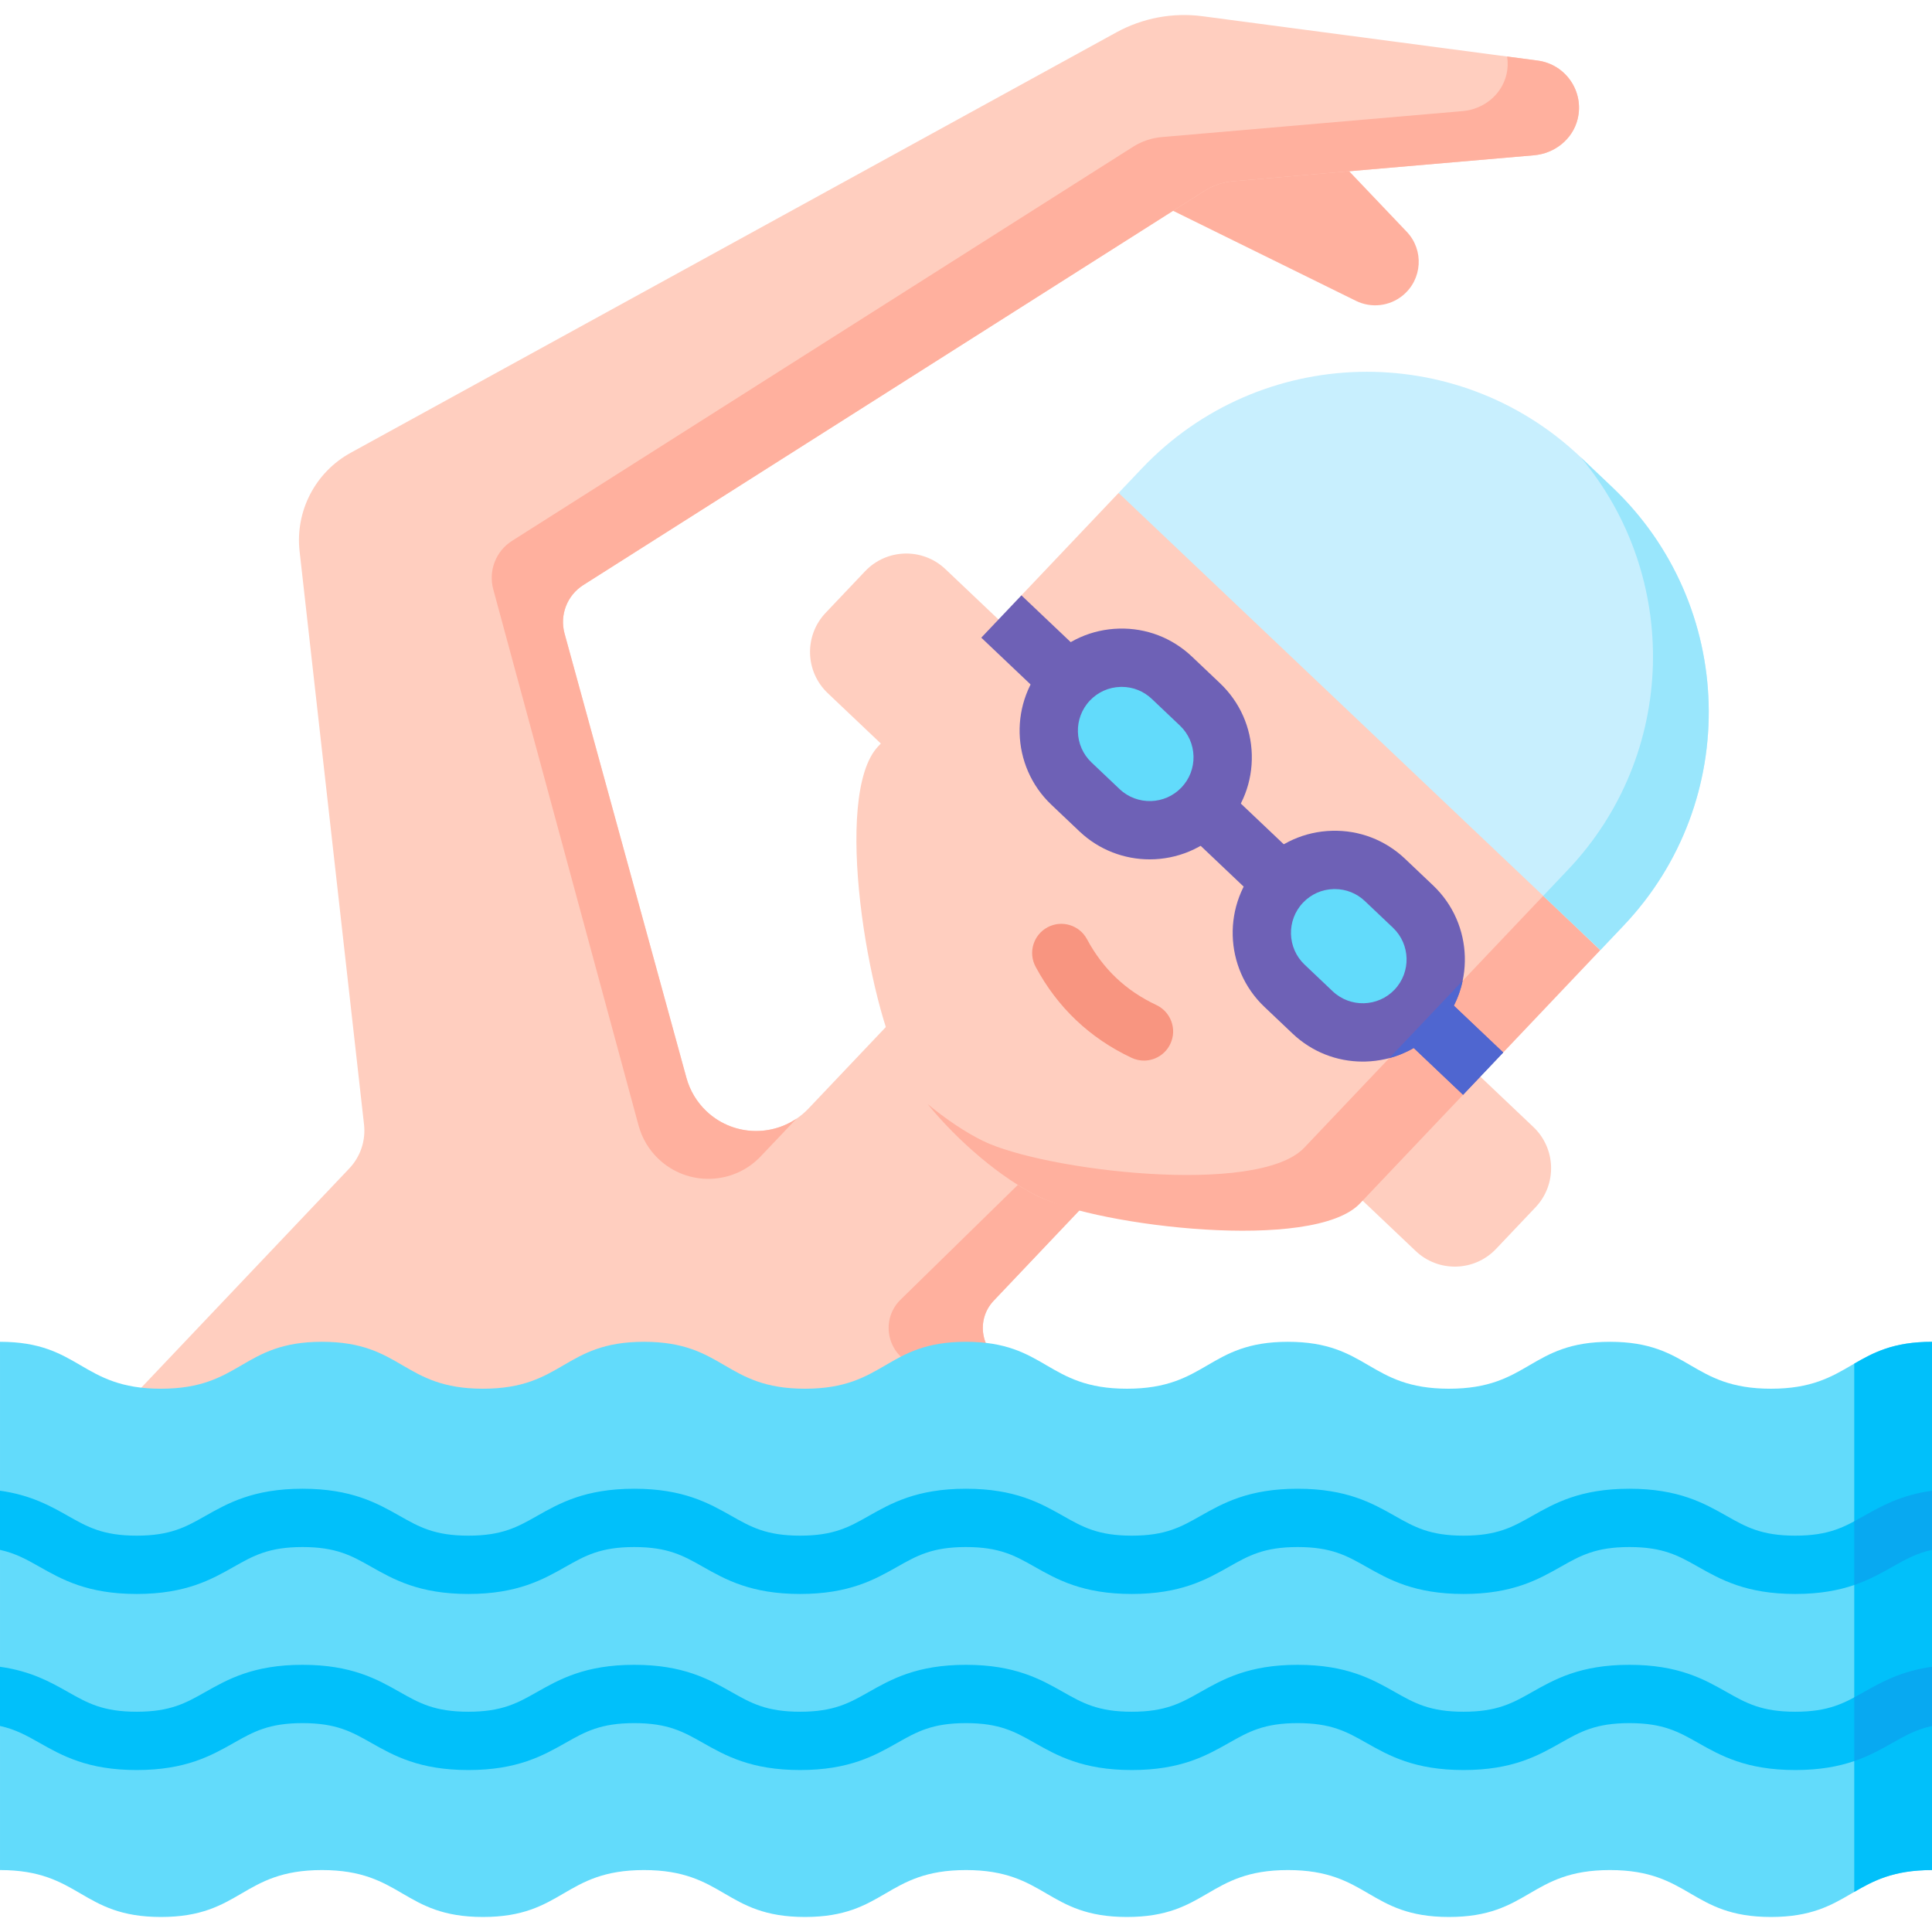 <?xml version="1.0" encoding="UTF-8"?> <svg xmlns="http://www.w3.org/2000/svg" id="Capa_1" height="512" viewBox="0 0 512 512" width="512"><g><path d="m344.356 31.525-25.207-2.598-27.742 17.347 67.932 33.452c4.057 1.998 8.907 1.442 12.407-1.422 5.196-4.252 5.681-12.024 1.053-16.888z" fill="#ffb09e"></path><path d="m267.35 361.821c-7.099-2.621-9.203-11.648-3.995-17.137l41.457-43.694-51.254-48.63-39.278 41.398c-7.282 7.675-19.406 7.993-27.081.711-2.535-2.405-4.364-5.459-5.289-8.829l-32.296-117.738c-1.348-4.915.669-10.134 4.972-12.864l164.579-104.433c2.293-1.455 4.903-2.337 7.609-2.57l79.753-6.886c5.464-.472 10.233-4.233 11.553-9.556 1.815-7.318-3.14-14.557-10.583-15.541l-88.794-11.748c-7.889-1.044-15.905.459-22.88 4.289l-202.889 111.398c-9.387 5.154-14.734 15.465-13.538 26.107l17.074 151.903c.48 4.269-.95 8.532-3.907 11.648l-69.7 73.461 217.143 98.575 188.952-32.065 27.43-18.013z" fill="#ffcebf"></path><path d="m263.355 344.684 41.457-43.694-11.052-10.486-55.363 54.18c-5.209 5.49-3.104 14.517 3.995 17.137l199.512 79.297 14.484-9.512-189.038-69.785c-7.099-2.62-9.203-11.647-3.995-17.137z" fill="#ffb09e"></path><path d="m399.188 19.885c-1.32 5.323-6.089 9.085-11.553 9.556l-79.753 6.886c-2.706.234-5.316 1.115-7.609 2.57l-164.578 104.434c-4.303 2.73-6.32 7.949-4.972 12.864l38.516 142.126c.924 3.37 2.753 6.423 5.289 8.829 7.675 7.282 19.799 6.963 27.081-.711l9.476-9.987c-7.283 4.917-17.246 4.317-23.885-1.982-2.535-2.405-4.364-5.459-5.289-8.829l-32.296-117.738c-1.348-4.915.669-10.134 4.972-12.864l164.578-104.434c2.293-1.455 4.903-2.337 7.609-2.57l79.753-6.886c5.464-.472 10.233-4.233 11.553-9.556 1.815-7.318-3.14-14.557-10.583-15.541l-8.086-1.07c.237 1.582.19 3.238-.223 4.903z" fill="#ffb09e"></path><g fill="#ffcebf"><path d="m382.919 276.423-31.184 32.867 23.444 22.244c6.032 5.723 15.562 5.473 21.286-.559l10.457-11.022c5.723-6.032 5.473-15.562-.559-21.286z"></path><path d="m273.989 173.071-31.184 32.867-23.444-22.244c-6.032-5.723-6.283-15.253-.559-21.286l10.457-11.022c5.723-6.032 15.253-6.283 21.286-.559z"></path><path d="m419.52 247.417-41.477-79.506-81.605-37.275s-11.659 12.288-25.754 27.143c-1.983 2.09.985 7.232-1.069 9.397-1.513 1.595-8.039.203-9.567 1.813-9.979 10.518-20.041 21.122-27.32 28.794-12.296 12.959-2.424 69.264 6.249 84.882 7.139 12.856 23.124 28.022 36.337 34.477 16.052 7.841 69.83 8.226 82.126-4.734 8.314-8.763 14.66-14.486 23.956-24.285 1.536-1.619 7.392-5.219 8.898-6.806 2.067-2.178 4.083-11.178 6.056-13.257 14.419-15.197 23.17-20.643 23.17-20.643z"></path></g><path d="m345.638 304.157c-12.296 12.959-69.041 6.058-85.093-1.783-4.732-2.311-9.816-5.751-14.725-9.791 8.126 9.987 19.588 19.721 29.493 24.559 16.052 7.841 72.797 14.743 85.093 1.783 8.314-8.763 18.024-18.996 27.32-28.794 1.605-1.691-6.803-13.37-5.232-15.025 1.997-2.105 13.96 5.827 15.868 3.815 14.42-15.198 25.754-27.143 25.754-27.143l-15.146-14.37c-21.065 22.201-42.28 44.562-63.332 66.749z" fill="#ffb09e"></path><path d="m296.438 130.636 6.149-6.481c31.254-32.94 83.293-34.307 116.234-3.054l8.391 7.962c32.94 31.254 34.307 83.293 3.054 116.234l-6.149 6.481z" fill="#c8effe"></path><path d="m427.212 129.063-8.34-7.913c26.527 31.591 25.694 78.741-3.375 109.379-2.171 2.288-4.352 4.587-6.526 6.878l15.146 14.37 6.149-6.481c31.253-32.939 29.886-84.979-3.054-116.233z" fill="#99e6fc"></path><path d="m260.048 168.989 127.678 121.142c3.646-3.842 7.226-7.617 10.636-11.21l-127.678-121.142c-3.445 3.631-7.034 7.415-10.636 11.21z" fill="#6e61b6"></path><path d="m283.229 180.333c-7.349 7.746-7.028 19.983.718 27.332l7.435 7.054c7.746 7.349 19.983 7.028 27.332-.718s7.028-19.983-.718-27.332l-7.435-7.054c-7.746-7.35-19.983-7.028-27.332.718z" fill="#62dbfb"></path><path d="m339.697 233.91c-7.349 7.746-7.028 19.983.718 27.332l7.435 7.054c7.746 7.349 19.983 7.028 27.332-.718s7.028-19.983-.718-27.332l-7.435-7.054c-7.745-7.349-19.983-7.028-27.332.718z" fill="#62dbfb"></path><path d="m304.682 227.74c-6.692 0-13.392-2.459-18.618-7.416l-7.435-7.054c-10.823-10.271-11.274-27.432-1.005-38.256 4.975-5.243 11.694-8.236 18.92-8.426 7.229-.198 14.093 2.446 19.336 7.421l7.434 7.053c5.243 4.975 8.236 11.694 8.426 18.92.19 7.225-2.445 14.093-7.42 19.336-5.313 5.599-12.47 8.422-19.638 8.422zm-7.42-45.708c-.104 0-.208.001-.312.004-3.1.081-5.981 1.365-8.115 3.614-4.405 4.643-4.212 12.005.431 16.41l7.434 7.053c4.643 4.405 12.004 4.212 16.409-.431 2.134-2.249 3.265-5.195 3.183-8.294-.081-3.1-1.365-5.981-3.614-8.115l-7.435-7.054c-2.174-2.062-4.997-3.187-7.981-3.187z" fill="#6e61b6"></path><path d="m361.138 281.331c-6.958 0-13.54-2.623-18.607-7.43l-7.435-7.054c-10.824-10.27-11.275-27.431-1.005-38.255 4.975-5.243 11.694-8.236 18.92-8.426 7.224-.197 14.093 2.446 19.336 7.42l7.435 7.054c10.824 10.27 11.275 27.432 1.006 38.256-4.975 5.243-11.695 8.236-18.92 8.426-.244.006-.487.009-.73.009zm-7.408-45.721c-.104 0-.208.002-.313.004-3.1.081-5.981 1.365-8.115 3.614-4.405 4.643-4.212 12.004.431 16.409l7.435 7.054c4.643 4.405 12.004 4.211 16.409-.431 4.405-4.643 4.212-12.005-.431-16.41l-7.435-7.053c-2.173-2.062-4.997-3.187-7.981-3.187z" fill="#6e61b6"></path><path d="m303.161 281.067c-1.104 0-2.224-.237-3.288-.739-11.076-5.219-19.63-13.335-25.423-24.121-2.019-3.759-.608-8.444 3.151-10.462 3.759-2.019 8.443-.608 10.462 3.151 4.251 7.914 10.268 13.624 18.395 17.453 3.86 1.819 5.515 6.423 3.696 10.283-1.316 2.796-4.095 4.435-6.993 4.435z" fill="#f89580"></path><path d="m469.327 368.026c-21.337 0-21.337-12.433-42.673-12.433-21.334 0-21.334 12.433-42.667 12.433-21.334 0-21.334-12.433-42.668-12.433-21.333 0-21.333 12.433-42.667 12.433-21.333 0-21.333-12.433-42.666-12.433-21.33 0-21.33 12.433-42.661 12.433-21.333 0-21.333-12.433-42.665-12.433-21.333 0-21.333 12.433-42.667 12.433-21.333 0-21.333-12.433-42.666-12.433-21.332 0-21.332 12.433-42.664 12.433-21.331 0-21.331-12.433-42.663-12.433v139.993c21.331 0 21.331 12.433 42.663 12.433s21.332-12.433 42.664-12.433c21.333 0 21.333 12.433 42.666 12.433s21.333-12.433 42.667-12.433c21.333 0 21.333 12.433 42.665 12.433 21.33 0 21.33-12.433 42.661-12.433 21.333 0 21.333 12.433 42.666 12.433s21.333-12.433 42.667-12.433 21.334 12.433 42.668 12.433 21.334-12.433 42.667-12.433c21.336 0 21.336 12.433 42.673 12.433 21.336 0 21.336-12.433 42.673-12.433v-139.993c-21.337 0-21.337 12.433-42.673 12.433z" fill="#62dbfb"></path><path d="m491.396 361.384v139.993c5.101-2.96 10.423-5.79 20.604-5.79v-139.994c-10.18 0-15.503 2.831-20.604 5.791z" fill="#01c0fa"></path><g fill="#01c0fa"><path d="m512 441.714c-8.224 1.154-13.392 4.059-18.058 6.698-5.151 2.914-9.22 5.215-18.177 5.215s-13.026-2.301-18.177-5.215c-5.981-3.383-12.761-7.217-25.784-7.217s-19.801 3.835-25.782 7.218c-5.15 2.913-9.218 5.215-18.173 5.215s-13.024-2.301-18.174-5.215c-5.981-3.383-12.76-7.218-25.782-7.218-13.023 0-19.801 3.835-25.782 7.218-5.15 2.913-9.218 5.215-18.173 5.215s-13.022-2.301-18.173-5.215c-5.98-3.383-12.759-7.218-25.781-7.218s-19.799 3.835-25.779 7.218c-5.149 2.913-9.216 5.214-18.169 5.214-8.954 0-13.022-2.301-18.173-5.215-5.98-3.383-12.759-7.218-25.781-7.218-13.023 0-19.801 3.835-25.782 7.218-5.15 2.913-9.218 5.215-18.173 5.215-8.954 0-13.022-2.301-18.173-5.215-5.98-3.383-12.759-7.218-25.781-7.218s-19.8 3.835-25.78 7.218c-5.15 2.913-9.217 5.215-18.171 5.215s-13.021-2.301-18.171-5.215c-4.665-2.639-9.831-5.545-18.053-6.699v15.684c4.139.907 7.063 2.551 10.445 4.465 5.98 3.383 12.758 7.218 25.78 7.218s19.8-3.835 25.78-7.218c5.15-2.913 9.218-5.215 18.172-5.215s13.022 2.301 18.173 5.215c5.98 3.383 12.759 7.218 25.781 7.218s19.801-3.835 25.782-7.218c5.15-2.913 9.218-5.215 18.173-5.215 8.954 0 13.022 2.301 18.172 5.215 5.98 3.383 12.759 7.218 25.781 7.218 13.021 0 19.799-3.835 25.779-7.218 5.149-2.913 9.216-5.215 18.17-5.215s13.022 2.301 18.173 5.215c5.98 3.383 12.759 7.218 25.781 7.218s19.801-3.835 25.781-7.218c5.15-2.913 9.218-5.215 18.173-5.215s13.023 2.301 18.174 5.215c5.981 3.383 12.76 7.218 25.783 7.218s19.801-3.835 25.782-7.218c5.15-2.913 9.218-5.215 18.173-5.215 8.956 0 13.025 2.301 18.177 5.215 5.981 3.383 12.761 7.217 25.785 7.217s19.803-3.835 25.784-7.217c3.384-1.914 6.309-3.559 10.45-4.466v-15.682z"></path><path d="m0 410.734c4.139.907 7.062 2.551 10.444 4.465 5.98 3.383 12.759 7.218 25.78 7.218s19.8-3.835 25.78-7.218c5.149-2.913 9.217-5.215 18.171-5.215s13.022 2.301 18.173 5.215c5.98 3.383 12.759 7.218 25.781 7.218s19.801-3.835 25.782-7.218c5.15-2.914 9.218-5.215 18.173-5.215 8.954 0 13.022 2.301 18.172 5.215 5.98 3.383 12.759 7.218 25.781 7.218 13.021 0 19.799-3.835 25.779-7.218 5.149-2.913 9.217-5.215 18.17-5.215 8.954 0 13.022 2.301 18.173 5.215 5.98 3.383 12.759 7.218 25.781 7.218 13.023 0 19.801-3.835 25.781-7.218 5.15-2.914 9.218-5.215 18.173-5.215s13.023 2.301 18.174 5.215c5.981 3.383 12.76 7.218 25.783 7.218s19.801-3.835 25.782-7.218c5.15-2.914 9.218-5.215 18.173-5.215 8.956 0 13.025 2.301 18.177 5.215 5.981 3.383 12.761 7.218 25.785 7.218s19.803-3.835 25.784-7.218c3.384-1.914 6.309-3.559 10.45-4.466v-15.683c-8.225 1.154-13.392 4.059-18.058 6.699-5.151 2.914-9.22 5.215-18.177 5.215s-13.026-2.301-18.177-5.215c-5.981-3.383-12.76-7.218-25.784-7.218-13.023 0-19.801 3.835-25.782 7.218-5.15 2.913-9.218 5.215-18.173 5.215s-13.024-2.301-18.174-5.215c-5.981-3.383-12.76-7.218-25.782-7.218-13.023 0-19.801 3.835-25.782 7.218-5.15 2.913-9.218 5.215-18.173 5.215s-13.022-2.301-18.173-5.215c-5.98-3.383-12.759-7.218-25.781-7.218s-19.799 3.835-25.779 7.218c-5.149 2.913-9.216 5.215-18.169 5.215-8.954 0-13.022-2.301-18.173-5.215-5.98-3.383-12.759-7.218-25.781-7.218-13.023 0-19.801 3.835-25.782 7.218-5.15 2.913-9.218 5.215-18.173 5.215-8.954 0-13.022-2.301-18.173-5.215-5.98-3.383-12.759-7.218-25.781-7.218s-19.8 3.835-25.781 7.218c-5.149 2.913-9.217 5.215-18.171 5.215s-13.021-2.301-18.171-5.215c-4.664-2.639-9.83-5.545-18.052-6.699z"></path></g><g fill="#08a9f1"><path d="m491.396 420.042c4.023-1.377 7.188-3.165 10.153-4.842 3.384-1.914 6.309-3.559 10.45-4.466v-15.684c-8.225 1.154-13.392 4.059-18.058 6.699-.87.492-1.709.965-2.546 1.414v16.879z"></path><path d="m512 457.398v-15.684c-8.224 1.154-13.392 4.059-18.058 6.698-.87.492-1.709.965-2.546 1.414v16.879c4.023-1.377 7.188-3.164 10.153-4.842 3.385-1.913 6.309-3.558 10.451-4.465z"></path></g><path d="m398.363 278.921-13.08-12.41c1.068-2.109 1.849-4.325 2.329-6.592-1.465 1.544-2.93 3.088-4.394 4.632-3.546 3.738-7.09 7.473-10.636 11.21-1.471 1.55-2.942 3.101-4.413 4.651 2.275-.606 4.449-1.513 6.483-2.686l13.075 12.406c3.645-3.843 7.226-7.617 10.636-11.211z" fill="#4f66d0"></path></g></svg> 